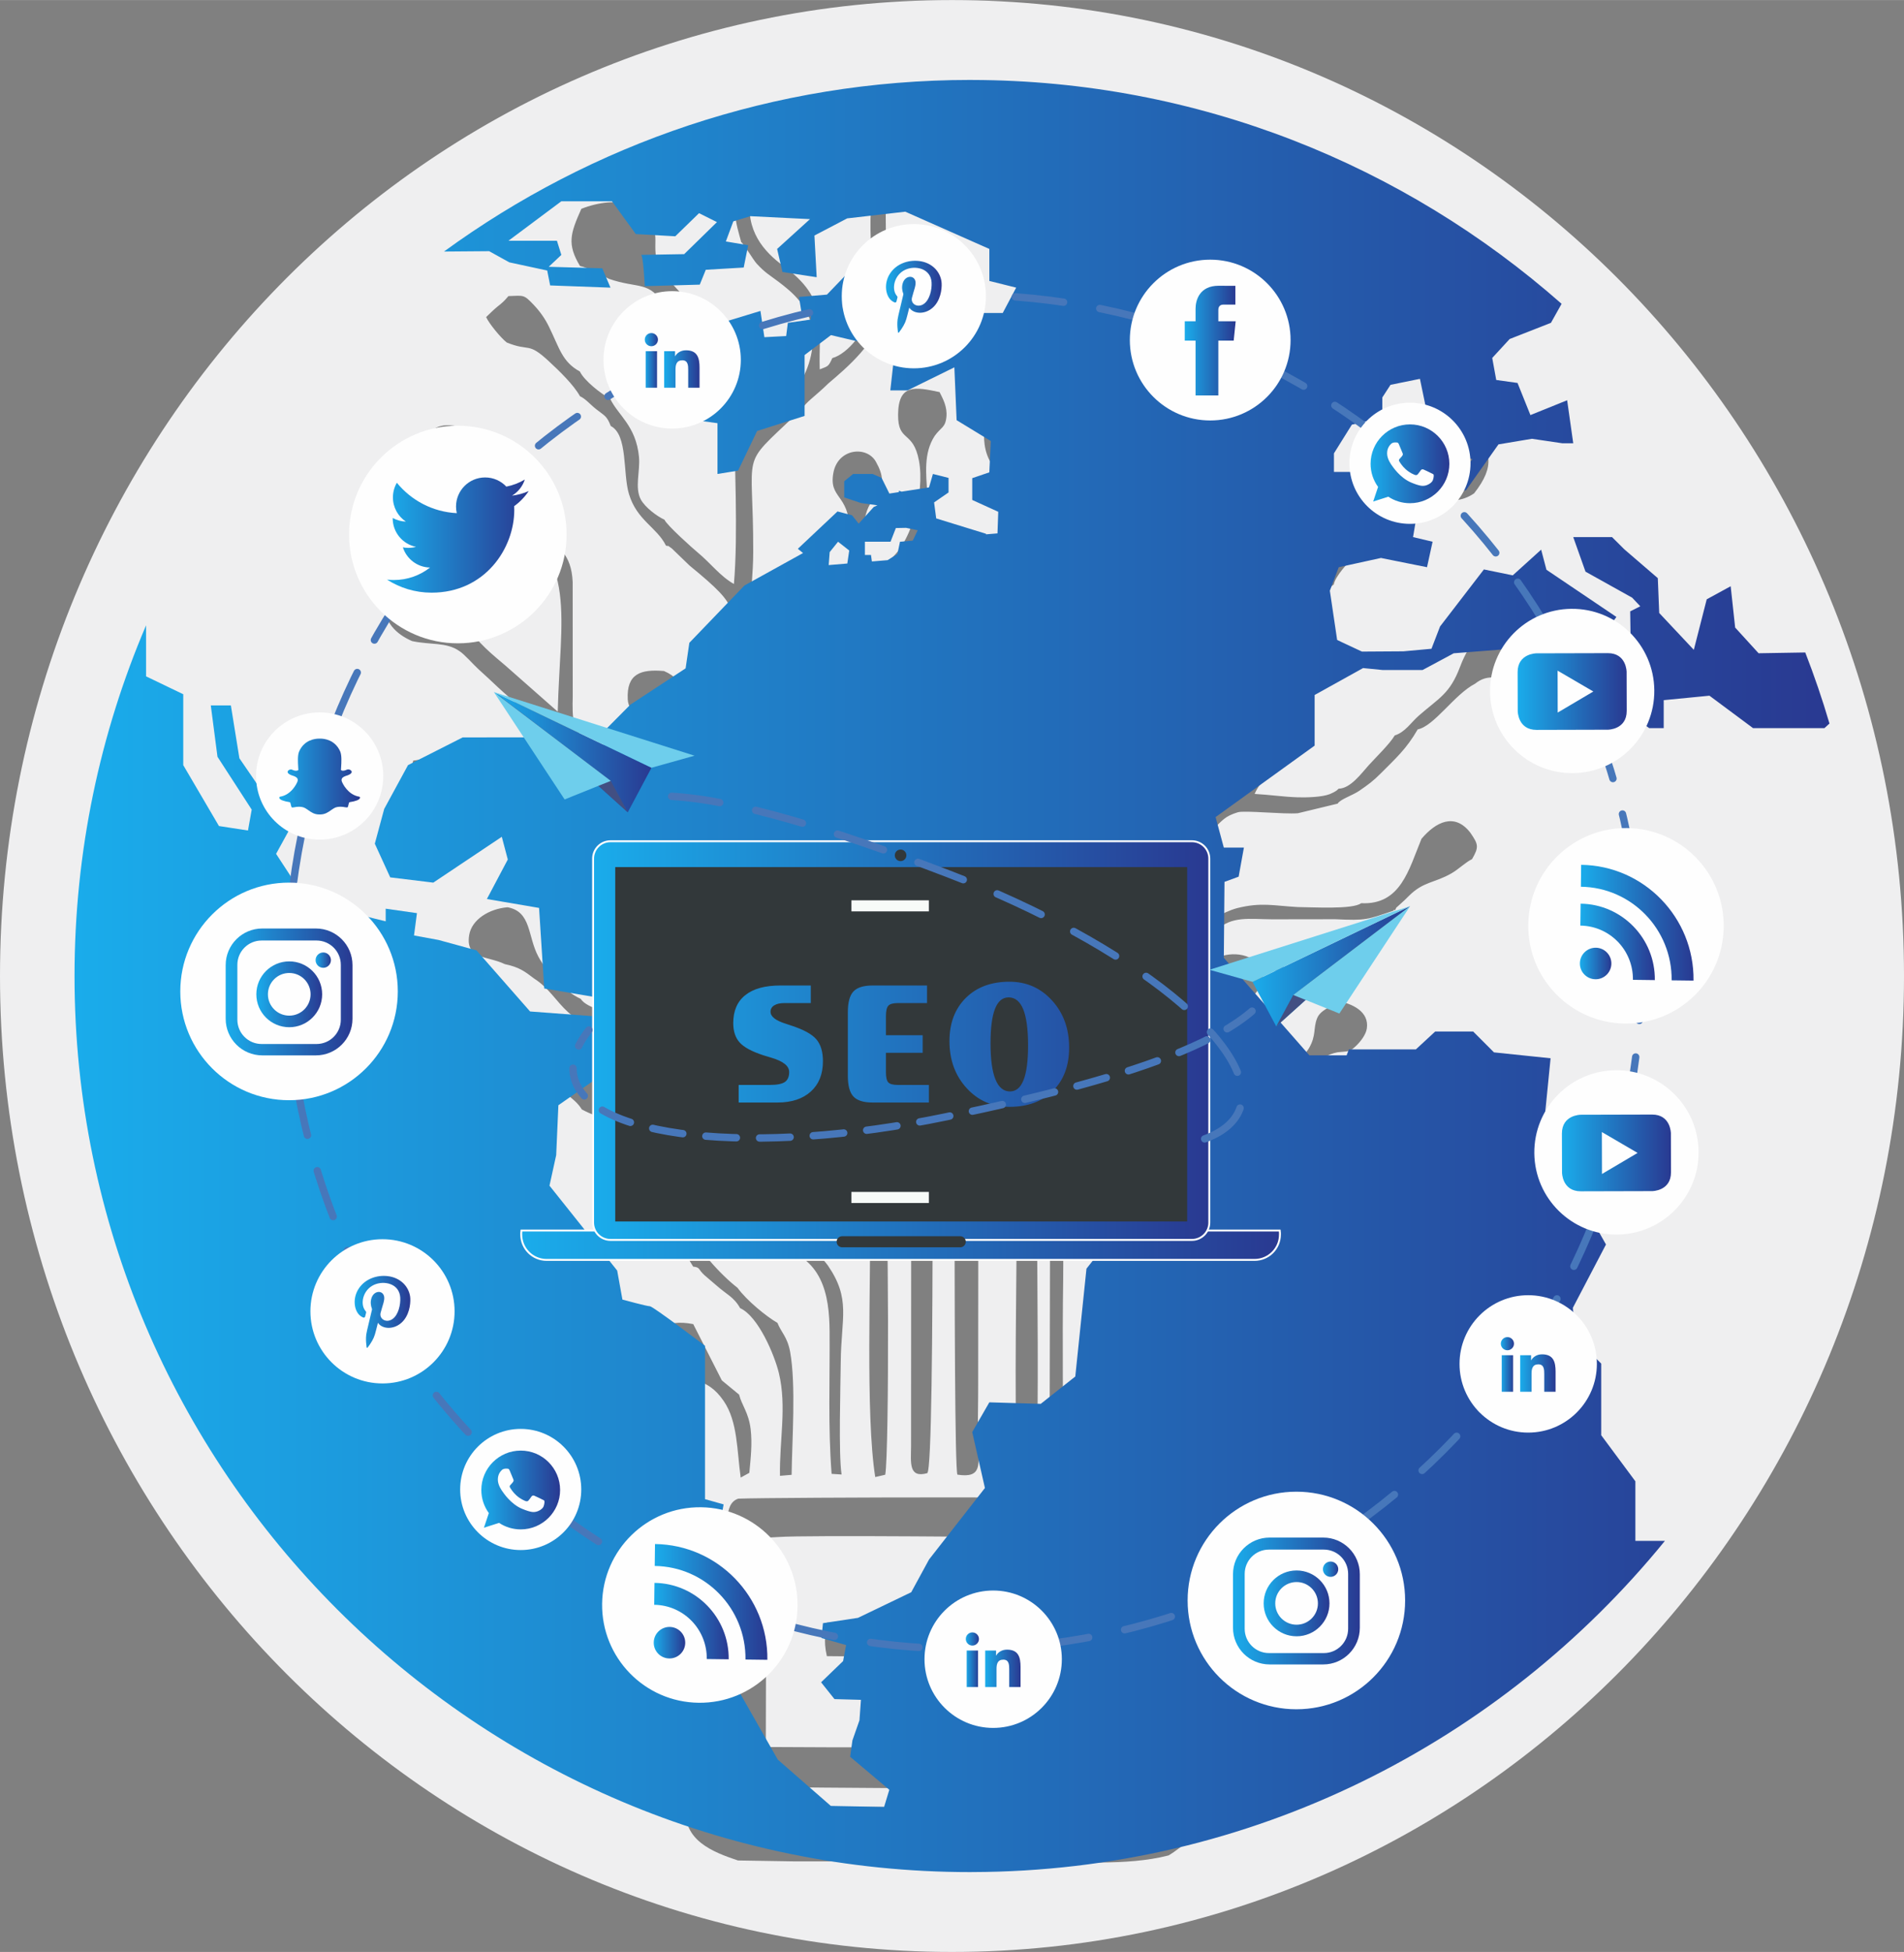 <?xml version="1.0" encoding="UTF-8"?>
<!DOCTYPE svg PUBLIC "-//W3C//DTD SVG 1.1//EN" "http://www.w3.org/Graphics/SVG/1.1/DTD/svg11.dtd">
<!-- Creator: CorelDRAW 2019 (64-Bit) -->
<svg xmlns="http://www.w3.org/2000/svg" xml:space="preserve" width="2056px" height="2107px" version="1.1" style="shape-rendering:geometricPrecision; text-rendering:geometricPrecision; image-rendering:optimizeQuality; fill-rule:evenodd; clip-rule:evenodd"
viewBox="0 0 2056 2106.87"
 xmlns:xlink="http://www.w3.org/1999/xlink"
 xmlns:xodm="http://www.corel.com/coreldraw/odm/2003">
 <rect x="0" y="0" width="2056" height="2106.87" fill="#808080" stroke="none"/>
 <defs>
  <style type="text/css">
   <![CDATA[
    .str1 {stroke:#FEFEFE;stroke-width:2.08;stroke-miterlimit:2.613}
    .str2 {stroke:#F7FBF8;stroke-width:11.95;stroke-miterlimit:10}
    .str0 {stroke:#4777BA;stroke-width:7.97;stroke-linecap:round;stroke-linejoin:round;stroke-miterlimit:10;stroke-dasharray:52.39 39.69}
    .str4 {stroke:#4777BA;stroke-width:7.97;stroke-linecap:round;stroke-linejoin:round;stroke-miterlimit:10;stroke-dasharray:52.39 39.69}
    .str3 {stroke:#4777BA;stroke-width:7.97;stroke-linecap:round;stroke-linejoin:round;stroke-miterlimit:10;stroke-dasharray:33.02 25.01}
    .fil2 {fill:none;fill-rule:nonzero}
    .fil0 {fill:#EFEFF0}
    .fil3 {fill:#FEFEFE;fill-rule:nonzero}
    .fil36 {fill:#6ECEEC;fill-rule:nonzero}
    .fil33 {fill:#32383A;fill-rule:nonzero}
    .fil35 {fill:#424F82;fill-rule:nonzero}
    .fil1 {fill:url(#id0)}
    .fil8 {fill:url(#id1)}
    .fil4 {fill:url(#id2)}
    .fil5 {fill:url(#id3)}
    .fil12 {fill:url(#id4)}
    .fil24 {fill:url(#id5)}
    .fil15 {fill:url(#id6)}
    .fil7 {fill:url(#id7)}
    .fil21 {fill:url(#id8)}
    .fil25 {fill:url(#id9)}
    .fil18 {fill:url(#id10)}
    .fil20 {fill:url(#id11)}
    .fil6 {fill:url(#id12)}
    .fil34 {fill:url(#id13)}
    .fil14 {fill:url(#id14)}
    .fil22 {fill:url(#id15)}
    .fil17 {fill:url(#id16)}
    .fil31 {fill:url(#id17)}
    .fil27 {fill:url(#id18)}
    .fil23 {fill:url(#id19)}
    .fil32 {fill:url(#id20)}
    .fil28 {fill:url(#id21)}
    .fil29 {fill:url(#id22)}
    .fil16 {fill:url(#id23)}
    .fil10 {fill:url(#id24)}
    .fil30 {fill:url(#id25)}
    .fil9 {fill:url(#id26)}
    .fil37 {fill:url(#id27)}
    .fil11 {fill:url(#id28)}
    .fil13 {fill:url(#id29)}
    .fil19 {fill:url(#id30)}
    .fil26 {fill:url(#id31)}
   ]]>
  </style>
  <linearGradient id="id0" gradientUnits="userSpaceOnUse" x1="80.48" y1="1053.44" x2="1975.52" y2="1053.44">
   <stop offset="0" style="stop-opacity:1; stop-color:#1AACEB"/>
   <stop offset="1" style="stop-opacity:1; stop-color:#293991"/>
  </linearGradient>
  <linearGradient id="id1" gradientUnits="userSpaceOnUse" xlink:href="#id0" x1="1364.54" y1="1730.62" x2="1435.61" y2="1730.62">
  </linearGradient>
  <linearGradient id="id2" gradientUnits="userSpaceOnUse" xlink:href="#id0" x1="243.69" y1="1070.63" x2="380.63" y2="1070.63">
  </linearGradient>
  <linearGradient id="id3" gradientUnits="userSpaceOnUse" xlink:href="#id0" x1="276.8" y1="1073.19" x2="347.87" y2="1073.19">
  </linearGradient>
  <linearGradient id="id4" gradientUnits="userSpaceOnUse" xlink:href="#id0" x1="1706" y1="1039.93" x2="1740.01" y2="1039.93">
  </linearGradient>
  <linearGradient id="id5" gradientUnits="userSpaceOnUse" xlink:href="#id0" x1="1620.64" y1="1472.71" x2="1634.84" y2="1472.71">
  </linearGradient>
  <linearGradient id="id6" gradientUnits="userSpaceOnUse" xlink:href="#id0" x1="705.92" y1="1773.06" x2="739.93" y2="1773.06">
  </linearGradient>
  <linearGradient id="id7" gradientUnits="userSpaceOnUse" xlink:href="#id0" x1="1331.43" y1="1728.06" x2="1468.37" y2="1728.06">
  </linearGradient>
  <linearGradient id="id8" gradientUnits="userSpaceOnUse" xlink:href="#id0" x1="417.88" y1="577.47" x2="570.91" y2="577.47">
  </linearGradient>
  <linearGradient id="id9" gradientUnits="userSpaceOnUse" xlink:href="#id0" x1="1641.57" y1="1482.01" x2="1679.76" y2="1482.01">
  </linearGradient>
  <linearGradient id="id10" gradientUnits="userSpaceOnUse" xlink:href="#id0" x1="301.59" y1="838.14" x2="388.77" y2="838.14">
  </linearGradient>
  <linearGradient id="id11" gradientUnits="userSpaceOnUse" xlink:href="#id0" x1="519.75" y1="1608.24" x2="604.81" y2="1608.24">
  </linearGradient>
  <linearGradient id="id12" gradientUnits="userSpaceOnUse" xlink:href="#id0" x1="340.77" y1="1036.31" x2="357.33" y2="1036.31">
  </linearGradient>
  <linearGradient id="id13" gradientUnits="userSpaceOnUse" xlink:href="#id0" x1="1352.5" y1="1042.97" x2="1522.64" y2="1042.97">
  </linearGradient>
  <linearGradient id="id14" gradientUnits="userSpaceOnUse" xlink:href="#id0" x1="1707.07" y1="995.91" x2="1828.73" y2="995.91">
  </linearGradient>
  <linearGradient id="id15" gradientUnits="userSpaceOnUse" xlink:href="#id0" x1="696.25" y1="388.95" x2="710.46" y2="388.95">
  </linearGradient>
  <linearGradient id="id16" gradientUnits="userSpaceOnUse" xlink:href="#id0" x1="706.99" y1="1729.04" x2="828.64" y2="1729.04">
  </linearGradient>
  <linearGradient id="id17" gradientUnits="userSpaceOnUse" xlink:href="#id0" x1="562.84" y1="1344.01" x2="1382.13" y2="1344.01">
  </linearGradient>
  <linearGradient id="id18" gradientUnits="userSpaceOnUse" xlink:href="#id0" x1="1063.83" y1="1800.76" x2="1102.02" y2="1800.76">
  </linearGradient>
  <linearGradient id="id19" gradientUnits="userSpaceOnUse" xlink:href="#id0" x1="717.18" y1="398.25" x2="755.38" y2="398.25">
  </linearGradient>
  <linearGradient id="id20" gradientUnits="userSpaceOnUse" xlink:href="#id0" x1="640.44" y1="1123.14" x2="1305.84" y2="1123.14">
  </linearGradient>
  <linearGradient id="id21" gradientUnits="userSpaceOnUse" xlink:href="#id0" x1="1638.78" y1="746.35" x2="1756.57" y2="746.35">
  </linearGradient>
  <linearGradient id="id22" gradientUnits="userSpaceOnUse" xlink:href="#id0" x1="1686.6" y1="1244.4" x2="1804.39" y2="1244.4">
  </linearGradient>
  <linearGradient id="id23" gradientUnits="userSpaceOnUse" xlink:href="#id0" x1="706.44" y1="1749.75" x2="786.85" y2="1749.75">
  </linearGradient>
  <linearGradient id="id24" gradientUnits="userSpaceOnUse" xlink:href="#id0" x1="956.73" y1="320.24" x2="1016.85" y2="320.24">
  </linearGradient>
  <linearGradient id="id25" gradientUnits="userSpaceOnUse" xlink:href="#id0" x1="1279.32" y1="367.57" x2="1334.32" y2="367.57">
  </linearGradient>
  <linearGradient id="id26" gradientUnits="userSpaceOnUse" xlink:href="#id0" x1="1428.52" y1="1693.74" x2="1445.08" y2="1693.74">
  </linearGradient>
  <linearGradient id="id27" gradientUnits="userSpaceOnUse" xlink:href="#id0" x1="533.36" y1="811.87" x2="703.5" y2="811.87">
  </linearGradient>
  <linearGradient id="id28" gradientUnits="userSpaceOnUse" xlink:href="#id0" x1="382.98" y1="1415.95" x2="443.1" y2="1415.95">
  </linearGradient>
  <linearGradient id="id29" gradientUnits="userSpaceOnUse" xlink:href="#id0" x1="1706.53" y1="1016.62" x2="1786.94" y2="1016.62">
  </linearGradient>
  <linearGradient id="id30" gradientUnits="userSpaceOnUse" xlink:href="#id0" x1="1480" y1="500.57" x2="1565.05" y2="500.57">
  </linearGradient>
  <linearGradient id="id31" gradientUnits="userSpaceOnUse" xlink:href="#id0" x1="1042.9" y1="1791.46" x2="1057.1" y2="1791.46">
  </linearGradient>
 </defs>
 <g id="Layer_x0020_1">
  <g id="_2009977938496">
   <path class="fil0" d="M1028 0c567.75,0 1028,471.64 1028,1053.44 0,581.8 -460.25,1053.43 -1028,1053.43 -567.75,0 -1028,-471.63 -1028,-1053.43 0,-581.8 460.25,-1053.44 1028,-1053.44zm-530.34 518.49c12.04,0.85 40.03,28.17 49.29,36.17 77.24,47.61 57.81,110.94 55.31,213.46l-56.41 -49.69c-10.64,-9.12 -33.83,-27.46 -38.34,-40.67 -9.28,-27.16 2.16,-33.2 -15.93,-59.04 -16.65,-15.79 -20.82,-12.42 -46,-13.34 -6.96,8.66 -10.69,5.6 -19.46,15.8 -4.72,5.49 -10.36,15.45 -11.12,26.28 -1.73,24.04 13.22,37.1 29.94,44.45 19.67,4.3 37.21,0.92 51.13,10.8 5.46,3.39 15.01,14.51 20.68,19.64 7.75,7.01 13.42,12.28 21.02,19.48 13.44,12.74 30.19,24.4 39.63,41.91 11.28,4.91 41.54,34.5 52.96,46.21 21,21.54 16.09,44.68 11.67,77.58 -11.79,-2.77 -63.09,-60.77 -63.38,-61.25 -14.71,-6.05 -23.09,-10.41 -42.09,-9.08 -14.94,1.05 -31.61,3.55 -39.94,-6.52 -11.27,-4.24 -4.29,-2.19 -12.81,-8.13 -4.92,-3.42 -3.75,-3.66 -11.06,-4.67 -10.6,-1.47 -18.38,2.43 -26.5,3.02 -5.82,19.6 -4.58,27.06 0.08,46.09 6.72,0.89 16.53,4.06 26.3,2.78 11.78,-1.55 13.6,-6.26 25.09,-10.26 4.03,-8.29 39.91,-15.84 49.87,-6.3 21.51,0.26 45.8,29.73 62.06,45.98l17.01 19.16c21.54,10.92 19.93,45.87 21.85,57.56 4.34,26.55 24.65,32.49 33.59,48.66 10.61,5.04 27.64,23.45 35.56,34.06 9.4,6.35 11.27,12.2 19.49,20.52 12.61,12.76 56.96,51.33 62.78,62.73 4.59,1.39 -0.09,-1.29 6.16,3.28 1.9,1.38 3.68,3.21 5.61,5.03l86.85 81c-18.7,5.45 -42.48,5.99 -60.88,0.9 -13.27,-3.67 -34.39,-13.49 -39.02,-27.35 -10.43,-6.75 -11.06,-10.8 -20.48,-20.88l-60.6 -61.99c-8.52,-3.34 -12.51,-8.15 -20.49,-13.47 -4.59,-3.05 -16.33,-8.61 -18.65,-10.57 -15.28,-2.79 -45.49,-9.61 -51.24,-19.67 -17.05,-7.71 -36.5,-28.2 -45.78,-45.51 -11.9,-22.18 -7.35,-48.62 -33.37,-53.42 -20.03,1.7 -38.68,13.32 -41.4,30.04 -4.3,26.46 20.09,22.31 38.47,31.34 15.61,3.31 21.19,7.61 31.7,15.61 16.13,10.28 23.36,24.14 36.51,36.15 3.19,2.91 14.91,12.31 20.68,14.42 12.9,4.7 24.28,-1.59 32.21,5.31 12.79,0 22.34,5.74 30.72,12.72 5.24,4.36 7.08,6.36 11.37,10.02 6.98,5.96 6.57,4.6 10.82,12.38 4.9,1.34 -0.12,-0.9 4.8,2.13l70.77 74.63c0.44,0.46 1.01,1.03 1.44,1.49 0.44,0.48 1.01,1.17 1.41,1.63l2.77 3.51c6.82,1.2 -0.47,-1.47 8.54,3.43 3.36,1.82 4.44,2.92 8.44,5.11 6.17,3.42 11.74,5.44 18.69,8.16 23.42,5.34 33.49,5.58 58.23,4.27 36.8,-3.69 44.92,13.92 45.34,48.01 1.01,82.93 -5.13,226.77 5.56,294.68l10.79 -2.5c4.39,-23.41 3.96,-309.63 -0.91,-329.63 -12.23,-19.39 -48.81,-49.12 -56.08,-63.52 -9.35,-5.19 -40.91,-31.45 -42.8,-47.47 -1.73,-14.62 6.18,-22.42 13.64,-29.65 7.35,-7.11 15.65,-16.5 23.91,-23.07 10.72,-9.86 23.04,-20.98 32.18,-36.84 15,-26.06 6.64,-32.14 8.95,-58.44 1.59,-18.21 24.94,-23.68 20.46,-47.74 -4.29,-23.13 -29.69,-16.98 -49.33,-16.06 -13.27,67.11 33.78,83.12 -7.73,136.16 -10.62,10.49 -24.01,21.84 -41.71,26.62 -4.1,-43.18 -1.02,-108.23 -0.23,-153.21 0.67,-38.43 18.92,-26.25 27.7,-47.98 10.24,-25.35 -12.96,-35.42 -35.59,-35.5 -20.24,2.18 -35.61,9.19 -28.15,33.48 10.91,35.54 30.93,-14.35 21.73,157 -23.99,-11.88 -61.07,-49.78 -56.76,-91.99 2.85,-27.87 1.35,-49.27 1.1,-76.93 -0.32,-35.52 5.04,-35.87 19.42,-56.61 0.38,-15.86 -2.37,-26.99 -11.3,-34.5 -30.49,-5.91 -40.71,2.2 -41.11,34.5 6.02,20.5 26.6,-4.6 21.04,109.36 -55.35,-42.3 -75.74,-92.28 -44.84,-163.58 10.05,-23.19 12.31,-41.13 -12.48,-51.93 -25.25,-2.15 -40.53,2.9 -39.14,30.62 0.78,15.76 18.39,19.42 19.65,48.47 2.29,53.17 -17.62,50.79 21.33,110.66 6.1,0.66 47.97,38 51.09,51.69 3.86,17 -0.12,25.07 7.45,43.53 6.39,15.62 15.25,22.15 21.34,33.47 11.35,4.74 29.24,19.82 37.03,35 11,21.44 6.28,42.03 4.08,66.07l-46.6 -42.92c-13.85,-14.04 -25.13,-23.35 -39.01,-36.07 -6.93,-6.35 -13.19,-11.31 -19.39,-18.38 -7.41,-8.46 -13.58,-12.92 -16.87,-19.75 -11.61,-5.94 -26.87,-22.14 -36.32,-32.22 -20.09,-21.44 -13.37,-85.83 -12.36,-115.47 1.16,-33.85 -6.8,-32.7 -11.5,-53.17 -10.35,-6.16 -32.05,-23.76 -32.51,-35.07 -2.5,-3.22 -1.52,0.14 -4.45,-7.6 -3.08,-8.13 -2.57,-22.33 -2.37,-30.92l-0.06 -124.18c-1.49,-30.56 -15.5,-36.42 -30.5,-52.24 -5.25,-5.53 -37.99,-35.99 -38.93,-42.19 -12.69,-7.98 -26.76,-17.12 -33.53,-30.99 -4.62,-9.5 -3.47,-17.25 -6.89,-25.69 -2.72,-6.72 -8.77,-11.28 -11.87,-16.01 -42.84,-11.8 -48.92,34.06 -26.17,48.93 11.18,7.31 16.57,-0.73 27.15,8.68zm947.46 -189.21c-11.49,36.11 -52.19,54.66 -58.32,73.84 -3.55,11.06 2.61,43.62 1.41,60.56 -1.03,14.63 -4.51,40.66 -13.66,48.45 -10.16,31.58 -40.46,56.28 -60.82,73.18 -15.93,12.08 -24.48,25.3 -30.94,27.99 -11.29,25.02 -35.19,15.57 -35.38,71.38l0.76 210.45c0.37,35.6 -9.71,55.62 -40.52,61.89 0.02,-46.63 7.39,-116.14 -11.37,-152.47 -17.92,-25.23 -16.35,-4.29 -22.89,-42.94 -3.62,-21.36 -10.18,-30.44 -33.53,-26.76 -8.86,4.69 -22.89,11.85 -24.79,28.36 -2.33,20.2 10.01,22.91 23.59,28.35 61.46,9.24 57.13,38.9 49.68,95.81 -26.32,-23.55 -2.35,-64.74 -51.35,-59.66 -14.31,14.2 -28.5,15.74 -19,47.49 30.85,18.98 41.44,7.24 58.38,23.69 34.81,33.82 19.7,80.03 -14.74,112.63 -8.44,7.98 -13.35,11.71 -20.92,19.49 -4.17,4.28 -6.8,6.64 -10.68,10.84 -7.99,8.65 -2.37,5.92 -12.93,10.38 -3.62,12.37 -18.04,12.58 -19.71,47.9 -2.06,43.53 0.46,165.94 0.47,215.75 0.01,56.32 -2.72,197.75 0.22,250.58 0.79,14.14 5.29,17.02 8.53,28.45l10.53 -2.32c7.98,-25.2 -0.69,-400.88 2.02,-489.77 0.92,-30.14 7.56,-34.79 33.05,-41.96 1.13,0.23 66.82,2.49 71.2,2.15 28.69,-2.22 40.02,-13.01 59.2,-22.39 1.06,-7.05 7.17,-8.47 15,-17.2 5.65,-6.29 8.22,-12.08 15.83,-19.28 16.67,-15.72 35.04,-12.09 60.24,-11.9l68.08 -0.1c34.06,1.63 34.49,0.34 62.83,-9.11 0.32,-0.38 0.88,-1.48 1,-1.11 0.78,2.21 1.73,-1.85 2.16,-2.26 0.75,-0.72 3.15,-2.82 3.99,-3.57 4.67,-4.15 5.4,-4.9 9.8,-9.28 15.47,-15.44 27.47,-13.65 45.87,-24.23 7.81,-4.5 15.17,-11.96 22.13,-15.28 7.6,-13.19 6.91,-15.81 -1.81,-28.51 -16.99,-22.01 -37.3,-11.68 -52.78,6.57 -13.77,33.31 -22.4,71.6 -65.16,69.49 -8.9,7.04 -53.65,4.21 -68.3,4.17 -25.92,-1.37 -39.37,-5.47 -65.89,1.22 -17.36,4.81 -30.74,16.01 -40.76,18.33 -4.4,10.65 -8.88,11.35 -16.34,19.14 -8.08,8.45 -7.27,11.69 -18.39,19.43 -18.27,12.73 -34.21,12.44 -59.76,12.53l-40.02 -0.85c2.69,-11.75 27.04,-35.71 35.07,-42.23l98 -92.59c0.46,-7.14 0.22,-3.98 6.2,-9.75 4.36,-4.21 7.1,-6.29 11.46,-10.34 8.7,-8.1 11.53,-12.99 25.49,-17.17 6.77,-2.3 49.31,2.26 64.94,1.02l42.95 -10.38c2.7,-4.71 16.18,-8.93 23.21,-13.78 9.97,-6.85 15.09,-10.53 23.81,-19.33 15.4,-15.54 27.33,-25.94 39.39,-47.02 18.04,-3.6 39.58,-37.79 62.07,-49.37 13.2,-10.61 22.19,-4.34 33.07,-9.34 5.02,-2.3 14.97,-17.58 15.15,-27.8 0.19,-10.24 -10.99,-21.82 -18.26,-24.7 -14.44,-5.73 -21.81,6.85 -30.12,11.93 -5.15,10.62 -10.15,15.79 -16.18,31.8 -10.98,29.19 -22.62,33.49 -44.52,52.64 -8.68,7.6 -14.73,17.84 -26.02,21.38 -5.09,8.88 -20.39,23.65 -28.18,32.27 -7.66,8.48 -19.49,24.97 -32.34,25.2 -2.14,1.93 -1.81,1.95 -5.55,3.98l-4.04 1.88c-8.59,3.35 -25.68,3.74 -34.67,3.44 -15.69,-0.52 -30.62,-2.81 -46.48,-3.66 7.73,-17.59 16.89,-17.26 37.54,-43.62 33.96,-43.36 -7.1,-48.8 19.7,-131.31 5.38,-16.58 16.6,-43.73 28.22,-51.11 3.03,-17 51.38,-58.91 64.15,-66.12 1.1,-2.25 -0.75,0.05 2.89,-3.64 34.27,-34.85 57.61,-10.01 84.5,-28.64 23.38,-29.75 18.41,-46.45 -2.26,-71.39 -21.38,-8.2 -47.45,-12.22 -65.54,3.81 -21.74,19.25 0.69,53.31 -17.66,63.43 -6.74,13.95 -19.98,25.99 -30.55,36.75 -6.1,6.21 -10.88,9.1 -16.66,15.61 -2.84,3.19 -4.71,5.95 -7.59,8.67l-7.19 4.97c-8.9,17.26 -30.94,26.27 -41.91,41.14 -40.88,52.42 -5.35,72.24 -18.81,131.32 -7.89,34.59 -43.76,82.03 -62.9,86.8l-59.98 60.49c-2.31,-60.85 -0.02,-119.87 -3.45,-181.14 -1.65,-29.29 0.46,-57.49 12.26,-80.18 9.59,-18.43 30.96,-44.4 44.55,-50.88 6.14,-11.99 32.81,-28.81 46.32,-38.95 14.91,-11.18 31.44,-29.65 37.88,-50.78 12.97,-13.91 9.37,-62.29 9.35,-83.67 -0.05,-29.18 16.26,-55.71 35.99,-61.77 6.1,-8.77 21.35,-10.86 34.03,-15.6 7.7,-2.88 11.64,-6.43 15.71,-11.23 2.17,-2.57 3.23,-4.44 5.81,-7.83 3.61,-4.74 1.58,-2.62 5.37,-6.56l-2.7 -14.53c-9.54,-8.01 -12.8,-22.08 -37.43,-13.69 -24.97,8.52 -9.06,17.56 -19.3,32.03zm-546.34 57.17c-4.45,9.74 -4.61,8.53 -13.62,12.19 -1.41,-46.8 10.19,-75.84 -39.35,-111.68 -20.56,-15.34 -41.39,-37.36 -35.55,-76.93 4.86,-32.93 44.76,-53.88 8.43,-75.87l-35.08 1.01c-4.46,25.66 -0.84,40.88 7.71,61.7 5.04,12.24 1.89,18.61 2.47,32.15 0.51,12.06 3.76,21.41 6.58,32.25 2.72,1.63 13.03,19.26 16.74,23.25 9.39,10.12 12.98,11.57 23.54,19.54 14.59,11.02 33.46,26.55 36.48,52.49 5.77,49.59 -36.66,94.96 -69.09,106.9 17.08,-69.84 -4.62,-56.2 -9.41,-87.1 -6.4,-3.01 -35.93,-33.92 -43.3,-40.91 -10.03,-9.51 -35.45,-31.57 -38.16,-43.97 -3.84,-3.05 -1.58,0.73 -5.84,-6.25 -5.14,-8.43 -3.22,-21.24 -3.68,-29.24 -2.25,-37.92 -41.96,-45.51 -79.89,-30.64 -11.99,26.81 -15.6,38.23 -1.43,61.76 9.09,1.78 20.96,8.76 31.31,13.83 31.29,11.01 44.13,1.46 60.16,29.6 13.82,5.38 35.51,31.53 47.27,43.74 23.61,24.47 27.94,19.45 27.85,67.72 -0.1,58.12 4.39,132.17 -0.4,188.3 -14.79,-8.28 -25.3,-22.64 -39.11,-33.99 -4.88,-4 -33.47,-29.52 -35.92,-35.4 -8.19,-3.73 -21,-13.44 -25.51,-21.8 -6.86,-12.71 -0.53,-30.77 -1.98,-45.97 -3.21,-33.74 -22.76,-45.03 -31.2,-62.98 -9.23,-4.66 -27.89,-19.2 -32.64,-29.2 -19.21,-10.54 -21.84,-24.9 -33.43,-48.48 -4.37,-8.92 -9.81,-16.54 -16.74,-23.81 -10.59,-11.11 -10.34,-9.62 -26.94,-9.13l-2.84 3.23c-0.31,0.33 -1.02,1.14 -1.42,1.52 -0.38,0.38 -1.02,1.02 -1.44,1.42 -3.47,3.27 -2.42,2.08 -5.94,4.99 -4.88,4.01 -7.99,7.34 -12.48,11.51 3.19,6.99 15.62,22.22 22.27,27.43 25.15,10.27 22.43,-1.22 45.65,20.4 10.91,10.15 26.53,25.12 33.43,37.6 6.4,3.03 10.46,8.4 17.46,13.96 9.08,7.22 11.44,6.93 15.77,18.18 18.64,9.65 12.88,50.78 19.62,73.26 8.62,28.75 30.13,35.9 40.02,55.87 5.14,1.39 -0.73,-1.85 6.33,3.06l19.14 18.46c60.83,49.72 39.87,42.08 55.37,101.27 0.58,0.34 21.15,23.26 24.51,26.6 9.51,9.47 20.23,17.06 26.32,28.86 3.85,1.45 1.07,-0.32 6.08,3.51l17.9 17.12c8.64,8.32 15.46,14.06 23.85,22.99l57.11 54.96c2.9,3.69 1.31,1.2 2.74,4.38 37.7,18.29 25.53,115.13 25.54,165.26l-0.24 526.03c-0.16,17.44 -2.75,34.3 17.5,28.68 9.2,-6.84 4.73,-579.25 4.72,-635.62 -0.03,-99.3 -9.26,-65.34 -24.7,-95.44 -5.09,-9.91 -3.69,-25.36 -3.58,-36.72 0.25,-24.41 1.78,-50.21 -5.76,-72.33 -9.56,-28.1 -23.15,-24.27 -34.11,-46.79 -10.36,-21.28 -3.78,-44.23 7.59,-58.95 9.24,-11.95 25.55,-17.45 41.31,-39.55 33.13,-46.44 -1.49,-97.26 22.48,-134.12 6.71,-9.51 11.49,-8.71 12.72,-20.47 1.15,-11.02 -3.91,-20.02 -7.4,-26.93 -26.23,-5.54 -44.49,-9.24 -44.78,24.27 -0.27,30.45 16.27,16.36 22.55,49.84 6.59,35.16 -8.83,92.62 -34.74,109.04 -1.07,4.12 -0.18,2.51 -3.12,6.58l-22.64 18.03c2.43,-23.81 -2,-55.72 3.06,-75.53 6.27,-24.54 28.25,-26.3 10.9,-57.11 -9.83,-17.43 -40.86,-14.43 -45.84,11.79 -5.36,28.19 16.62,22.94 17.5,61.3 0.82,36.07 -7.17,122.88 12.11,145.46 6.95,8.16 12.05,7.62 19.82,17.89 22.28,29.45 16.59,68.78 13.67,105.14 -15.75,-6.56 -23.05,-18.51 -34.66,-30.11 -11.28,-11.28 -23.09,-21.39 -34.43,-31.77 -11.62,-9.87 -60.06,-54.6 -67.49,-65.9 -24.88,-37.81 -13.22,-68.45 -13.12,-116.35 0.27,-113.8 -15.65,-89.43 46.01,-148.21 6.57,-6.26 9.21,-10.52 15.87,-16.37 7.3,-6.41 11.82,-10.1 19.27,-17.35 19.88,-16.9 52.72,-44.29 60.69,-79.57 3.37,-44.14 0.19,-90.52 1.65,-135.05 1.1,-33.52 19.45,-50.6 15.4,-83.42 -1.66,-13.52 -4.51,-14.82 -14.85,-17.82 -16.53,-3.51 -27.91,-0.78 -32.83,13.04 -6.96,19.52 -1.53,25.17 6.83,34.89 15.43,17.96 9.22,64.38 8.57,91.13 -0.62,25.24 4.18,73.07 1.17,93.1 -3.95,26.23 -26.21,52.11 -42.36,56.35zm199.83 -90.74c0.53,0.48 1.34,0.51 1.58,1.48 0.24,0.96 1.23,1.15 1.55,1.49 0.32,0.33 1.1,1.08 1.47,1.49l7.32 9.16c12.41,15.69 28.15,20.69 36.93,35.89 13.02,22.54 7.94,62.4 7.65,91.37 -0.32,33.28 -0.22,66.53 0.56,99.8 0.9,38.06 -3.18,56.83 -32.18,68.59 -1.17,-105.57 -2.25,-55.63 -29.54,-103.64 -2.65,-1.3 -1.73,-0.53 -4.33,-4.05 -1.31,-1.77 -2.99,-4.92 -3.84,-6.67 -22.76,-46.76 2.13,-82.8 6.61,-98.61 3.91,-13.77 -1.75,-28.19 -3.51,-41.81l-42.1 5.87c-6.32,7.75 -8.94,11.31 -13.91,20.61 1.66,1.56 4.21,3.31 7.05,5.88 1.86,1.69 1.83,1.31 3.93,3.89 3.65,4.49 1.03,-0.13 2.79,4.53 26.89,18.14 12.9,62.92 16.58,88.85 4.67,32.83 31.34,37.52 43.4,62.6 11.73,24.41 14.62,87.61 -29.46,117.61 -14.86,10.11 -13.3,16.1 -28.9,25.27 -23.32,22.73 -16.49,55.84 -16.49,96.53 0,127.15 -3.27,794.83 2.05,809.82 26.91,4.22 23.02,-11.03 22.37,-33.02 -0.58,-19.42 0.06,-39.8 0.06,-59.35l0.52 -712.06c0,-19.66 -3.73,-65.71 6.25,-82.04l14.75 -13.65c6.58,-13.13 30.56,-33.12 43.94,-46.35 2.72,-2.69 3.94,-4.2 6.79,-6.78 5.97,-5.36 2.77,-3.58 8.92,-6.03 7.17,-12.72 17.78,-18.56 28.97,-31.48 8.9,-10.29 22.24,-23.66 34.11,-29.28 1.53,-3.54 -0.13,-1.22 3.81,-5.73l17.86 -17.1c37.35,-40.26 27.05,-57.55 25.87,-109.46 -0.61,-26.8 -3.18,-109.11 7.48,-132.31 5.25,-11.42 12.04,-22.55 22.93,-27.28l1.77 -2.67c8.76,-9.6 24.24,-14.04 37.45,-15.55 15.15,-1.81 32.7,-1.81 42.95,-16.53 1.21,-1.72 2.61,-4.65 4.04,-6.96 0.45,-0.73 1.91,-3 2.34,-3.64l2.62 -3.63 0.09 -28.29c-0.47,-0.57 -1,-1.4 -1.28,-1.82 -5.81,-8.53 -11.31,-18.52 -21.88,-24.92 -10.71,-6.5 -25.56,-6.96 -37.82,-1.71 -35.69,15.26 -20.03,49.68 -26.04,63 -6.55,29.57 -28.89,29.66 -44.3,55.54 -15.11,25.36 -9.29,55.84 -9.83,87.39 -0.58,33.83 0.59,61.6 1.74,94.61 1.62,46.31 -27.19,54.17 -28.6,64.24l-29.46 17.43 -0.7 -165.49c0.02,-25.1 5.17,-33.71 -8.8,-47.3 -26.64,-25.92 -28.58,-130.41 38.96,-155.12 13.36,-15.8 54.34,2.88 55.02,-32.22 0.27,-13.59 -9.88,-25.07 -17.24,-29.78 -13.37,-8.58 -26.98,-2.47 -38.47,3.08 -21.55,27.42 5.86,28.58 -25.18,54.81 -19.47,16.46 -25.5,33.28 -35.93,45.42 -8.32,35.32 -11.43,34.96 -4.85,75.47 -46.9,-19.94 -33.61,-55.93 -34.67,-81.58 -2.09,-50.81 -5.21,-61.3 21.65,-94.41 -0.65,-22.14 -5.14,-29.66 -25.64,-32.01 -19.91,0.97 -37.41,9.79 -28.97,33.69 4.41,12.5 19.33,15.85 21.79,46.73 1.7,21.47 -4.16,42.92 -3.6,64.99 0.68,26.86 10.13,36.13 13,53.2zm-271.12 1367.98c4.96,-5.6 -3.3,-3.5 12.59,-4.67 32.32,-2.38 256.22,0.29 307.68,0.29 12.6,0 25.24,0.12 37.82,-0.03 14.26,-0.16 24.26,-4.12 26.25,7.23l-0.14 219.24 -91.11 0.2 -72.82 0.02 -89.09 0 -61.52 0 -70.22 -0.32 0.56 -221.96zm-29.05 264.65c54.45,1.21 428.85,4.7 450.09,-2.33 7.86,-20.05 3.44,-122.44 3.44,-154.3 0,-31.19 6.47,-134.26 -5.71,-152.42 -6.15,-4.46 -409.11,-3.18 -449.05,-1.71 -16.92,5.78 -10.92,32.49 -10.92,67.82 0,54.06 -3.3,202.49 0.84,236.62l11.31 6.32zm178.13 40.6l84.93 -0.19 -0.11 21.38 -85.08 -1.4 0.26 -19.79zm-179.72 39.19l61.03 0.99 128.16 -0.01 60.68 -0.01 64.33 0c49.58,0.05 105.18,5.32 150.81,-6.41 0.02,-0.02 35.81,-20.49 37.91,-45.83 0.32,-3.76 0.01,-3.65 -0.6,-5.3l-18.8 -1.17 -140.56 -0.03 -179.83 0.01 -161.51 0 -57.71 0c-3.94,36.01 28.99,48.68 56.09,57.76zm486.63 -838.33c-17.69,70.74 16.05,120.57 -25.13,162.27 -7.47,7.56 -10.56,12.75 -17.44,20.36 -15.46,17.12 -32.86,24.02 -41.9,33.61 -29.58,27.27 -18.71,91.29 -19.13,151.01l-0.62 43.48c2.06,18.7 -2.75,7.3 6.26,11.55 3.07,-1.36 6.22,0.96 7.39,-15.97 0.46,-6.79 0.25,-15.58 0.26,-22.8 0.05,-34.98 -2.52,-109.22 2.93,-136.13 8.9,-16.52 8.39,-14.25 20.44,-27.06 8.11,-8.61 17.79,-14.67 27.22,-24.09l35.89 -36.9c4.97,-6 5.46,-9.69 12.32,-15.03 0.3,-9.89 3.29,-14.23 3.7,-25.23 0.95,-25.22 -3.08,-20.76 33.25,-53.69 3.86,-3.49 -0.08,-0.78 4.99,-4.02 0.22,-0.52 0.71,-1.87 0.84,-1.49 0.13,0.39 0.7,-1.21 0.9,-1.47l62.67 -59.49c11.67,-11.02 24.85,-28.86 46.12,-32.97 12.1,-1.35 12.42,0.3 20.27,-7.28 4.39,-4.24 10.26,-11.57 11.26,-18.46 2.63,-18.12 -15.47,-26.71 -31.96,-29.79 -6.82,7.47 -17.98,9.44 -21.8,18.96 -4.23,10.58 -0.74,18.39 -8.64,32.03 -4.91,8.46 -28.64,34.3 -39.34,37.66 -4.14,7.6 -70.14,71.91 -80.82,69.44l-1.6 -15.47c5.01,-61.84 10.3,-49.65 35.9,-85.71 15.55,-21.9 7.95,-41.74 17.21,-52.93 6.85,-8.28 29.86,-26.41 12.19,-45.03 -12.53,-13.21 -40.55,-11.61 -50.77,1.09 -16.36,20.36 7.44,36.88 14.42,46.04 24.94,32.75 -9.61,35.04 -37.28,83.51zm-175.59 610c-18.09,43.7 -80.5,17.02 -63.71,-25.29 6.46,-16.3 25.88,-24.92 44.54,-18.16 13.65,4.95 27.05,24.44 19.17,43.45zm-62.6 -72.19c-2.97,4.68 -15.27,10.29 -20.46,16.64 -5.21,6.35 -10.82,17.2 -13.59,26.21l-106.21 0.82 -11.66 0.05c-0.19,0.52 -0.47,0.79 -0.52,1.59 -0.59,8.97 -4.22,16.16 0.02,34.67l20.02 0.18c2.59,31.71 -3.51,32.75 36.06,27.67l0.94 -16.77c0.41,-15.48 0.75,-7.9 3.68,-11.4l58.47 -0.53c8.66,26.09 16.6,27.97 35.26,42.79 14.64,3.46 21.13,6.78 38.43,4.56 13.4,-1.72 19.75,-8.06 29.65,-10 7.34,-9.04 10.23,-7.82 18.38,-23.24 10.74,-20.31 12.15,-43.61 0.59,-64.3l-19.9 -24.96c-8.82,-0.64 -16.79,-8.47 -31.77,-9.79 -15.74,-1.38 -24.02,2.14 -37.39,5.81zm-417.05 -510.17c19.84,10.76 38.21,11.92 51.55,28.88 13.91,10.01 43.5,33.01 44.86,57.1 3.18,56.13 -0.41,43.24 23.84,83.7 7.95,0.83 5.03,2.79 12.23,9.28 4.63,4.15 8.24,6.9 13.17,11.28 10.58,9.41 18.59,12.21 25.33,24.27 19.8,8.95 37.32,51.2 41.86,70.2 8.68,36.28 0.44,72.66 1.17,110.81l12.57 -1.09c0.42,-36.91 4.86,-97.07 -1.61,-132.69 -2.97,-16.36 -9.81,-21.18 -13.67,-31.31 -12.17,-6.96 -33.38,-24.37 -43.16,-37.88 -17.55,-13.58 -45.03,-42.88 -52.25,-64.28 -5.79,-17.22 -0.17,-33.77 -6.37,-52.85 -2.12,-6.47 -6.02,-14.86 -9.77,-20.07 -3.68,-5.1 -8.73,-8.88 -10.53,-14.83 -13.93,-5.93 -34.35,-26.46 -43.09,-41.97 -11.7,-20.77 -8.38,-37.82 -28,-52.13 -24.87,-1.79 -38.55,23.28 -41.38,29.07 9.68,12.47 16.48,13.53 23.25,24.51zm514.12 395.9c7.9,-2.16 2.16,1.35 5.6,-5.04 0.12,-69.21 -0.95,-138.49 0.1,-207.68 0.65,-42.44 -3.57,-57.83 21.71,-83.17 29.31,-29.38 20.58,-57.61 25.8,-76.26 15.23,-26.33 16.62,-31.97 20.55,-67.45l-37.18 -5.29c-53.59,9.28 3.04,51.82 2.26,89.24 -0.91,43.37 -40.86,45.29 -47.32,88.97l-0.5 237.48c0.13,3.85 0.36,12.16 0.92,15.62 2.65,16.33 1,9.73 8.06,13.58zm-342.74 -288.23c-2.25,12.57 0.06,20.77 3.3,30.88 5.15,1.2 -0.3,-0.37 6.55,2.73 3.17,1.42 3.81,2.11 7.5,3.24 7.18,2.19 13.04,1.83 20.2,3.39 51.38,10.95 58.36,52.35 58.65,91.91 0.38,51.15 -1.8,102.55 2.17,153.56l10.77 0.7c-3.4,-22.35 -1.15,-94.64 -0.89,-121.9 0.46,-47.57 11.09,-67.33 -13.96,-103.79 -11.07,-14.88 -24.9,-22.67 -33.01,-35.46 -12.71,-20.06 1.15,-24.05 -20.63,-44.9 -30.19,-2.04 -25.74,8.27 -40.65,19.64zm-81.86 171.63c26.61,16.02 44.73,7.67 63.75,35.48 15.16,22.16 14.18,53.31 18.31,82.63l9.32 -5.14c1.46,-15.69 3.34,-31.4 1.41,-47.26 -2.14,-17.75 -9.66,-25.79 -12.44,-37.16l-18.64 -15.34 -30.9 -60.79c-31.62,-5.99 -41.15,7.34 -53.27,26.98 4.72,7.02 14.59,14.97 22.46,20.6zm564.85 -34.13c12.18,-9.66 29.38,-3.37 39.12,-25.97 8.28,-19.18 -11.05,-38.54 -31.33,-35.15 -6.24,5.96 -12.3,6.61 -17.25,13.9 -6.77,9.99 -1.92,16.95 -6.27,28.83 -4.79,13.1 -21.62,25.66 -32.85,37.26 -14.36,14.83 -11.03,27.88 -11.25,59.39 -0.16,23.73 0.3,47.44 0.32,71.16l11.67 -0.01c-0.1,-56.53 -14.12,-132.14 47.84,-149.41z"/>
   <g>
    <path class="fil1" d="M985.6 583.48l-13.76 1.2 -2.79 13.3 -10.59 6.59 -16.97 1.41c-0.57,-3.98 -0.99,-7.01 -0.99,-7.01l-6.57 0 0 -14.29 27.69 0 5.75 -14.77 11 -0.22 12.6 2.6 -5.37 11.19zm-70.64 24.72l-20.12 1.69 1.07 -13.98 9.03 -11.23 12.08 9.48 -2.06 14.04zm525.48 -118.94l19.34 -30.95 26.04 -6.04 18.56 8.06 -1.68 20.87 -39.75 28.14 -22.51 0 0 -20.08zm52.24 -60.33l8.87 -13.63 31.74 -6.43 8.01 38.6 16.92 27.32 11.2 12.88 20.51 8 -19.26 22.95 -37.38 3.59 -28.12 0 3.15 -33.34 23.38 -4.85 -1.99 -15.66 -21.77 -13.68 -15.26 -10.43 0 -15.32zm456.72 275.29l-50.42 0.84 -25.31 -27.74 -4.84 -44.6 -25.86 14.12 -13.93 54.53 -37.37 -39.77 -1.51 -37.6 -36.11 -31.08 -13.33 -13.24 -41.89 0 13.25 37.31 50.39 28.09 8.75 9.29 -10.88 5.46 0.41 29.54 -24.51 10.24 -21 -4.59 -13.05 -18.57 34.05 1.83 9.2 -12.4 -75.54 -50.94 -5.72 -21.7 -30.68 27.74 -31.14 -6.39 -47.34 61.54 -9.28 24.09 -30.27 2.76 -44.81 0.29 -26.77 -12.52 -7.88 -53.2 9.61 -25.36 45.58 -9.98 49.73 9.98 6.03 -27.51 -21.11 -5 7.23 -42.83 50.03 -7.82 34.98 -49.42 36.13 -6.06 32.62 4.83 11.99 0 -6.58 -46.42 -39.66 16.01 -13.93 -34.68 -22.98 -3.21 -4.33 -23.77 18.81 -20.44 44.6 -17.48 11.5 -20.52c-169.99,-149.77 -392.7,-241.08 -636.39,-241.62 -0.73,-0.01 -1.45,-0.03 -2.18,-0.03 -212.23,0 -408.56,68.89 -568.26,185.22l48.78 -0.39 21.72 12.04 40.95 8.83 3.19 16.1 65.14 2.39 -8.83 -20.88 -57.86 -1.61 13.63 -12.84 -4.76 -15.3 -52.32 0 57.08 -42.6 54.67 0 25.7 35.39 42.67 2.41 25.66 -24.95 19.34 9.65 -35.4 34.58c0,0 -49.03,0.82 -46.6,0.82 2.41,0 4.06,33.74 4.06,33.74l59.38 -1.65 6.5 -16.04 40.94 -2.41 4.84 -24.09 -24.12 -4.07 8.06 -21.68 18.48 -5.6 64.31 3.18 -35.48 32.18 5.75 24.87 36.95 5.65 -2.42 -45 35.37 -18.5 62.74 -7.23 72.32 32.04 18.44 8.17 0 34.55 28.98 7.22 -14.49 27.34 -40.99 0 -12.11 31.33 -93.71 -22.11 73.64 -39.22 -28.11 -23.86 -63.51 8.03 -5.54 5.75 -0.21 -0.11 -1.03 1.38 -18.28 18.99 -30.18 2.55 2.43 15.07 10.51 4.36 -0.41 4.96 -24.55 3.52 -1.82 14.26 -23.53 1.24 -4.23 -28.34 -42.21 12.84 -86.2 50.46 9.7 35.52 24.09 15.71 48.22 6.65 0 54.8 22.25 -3.59 20.54 -42.8 51.25 -16.25 0 -65.72 28.5 -21.52 68.94 16.26 -4.85 43.42 18.53 0 50.63 -24.9 2.43 57.03 16.88 10.3 20 12.19 -1.56 33.82 -18.44 6.28 0 23.53 28.08 12.79 -0.82 23.29 -12.35 1.04c-0.05,-0.38 -0.09,-0.63 -0.09,-0.63l-14.82 -4.57 -38.93 -12 -2.27 -17.22 -0.07 0 15.68 -10.81 0 -15.7 -16.88 -4.24 -4.18 14.5 -29.61 4.58 -2.96 -0.98 0 1.47 -10.27 1.57 -8.38 -16.9 -9.68 -4.24 -21.11 0 -9.61 7.85 0 17.47 18.07 6.02 17.82 2.5 -3.98 1.75 -16.26 18.03 -7.19 -9.02 -15.69 -4.15 -42.83 40.31 5.59 4.6 -63.24 35 -59.51 61.89 -4.03 27.56 -59.66 39.17 -29.53 29.73 3.25 59.46 -41.03 -19.09 0.33 -34.78 -114.08 0.05 -59.05 29.91 -25.71 47.28 -10.14 37.52 16.64 36.36 46.52 5.67 73.96 -49.46 6.48 24.51 -22.58 42.65 56.34 9.61 5.59 86.96 77.2 13.09 48.99 -56.67 59.5 12.1 20.9 29.07 57.04 -3.37 1.61 -16.88 31.33 15.29 35.39 55.41 61.04 0.85 22.54 39.4 3.2 48.19 43.45 16.54 24.11 9.18 85.15 0.82 24.98 40.92 37.74 12.1 -7.27 33.79 -41.39 52.61 -12.07 116.38 -37.33 29.54 -55.48 -1.66 -18.44 32.03 0 0.28 13.67 60.16 -13.67 17.48 -46.65 59.67 -19.27 35.37 -57.48 27.64 -37.82 5.74 -1.57 16.02 26.53 7.64 -3.21 17.25 -23.77 22.91 14.46 18.14 28.58 0.8 -1.61 22.1 -7.6 21.7 -2.45 17.66 42.29 35.62 -5.63 18.51 -57.52 -1.09 -57.3 -50 -44.63 -78.42 6.24 -75.7 -33.75 -45.03 13.67 -76.32 -20.09 -5.64 0 -165.55c0,0 -56.25,-42.66 -59.45,-42.66 -3.21,0 -29.73,-7.21 -29.73,-7.21l-5.66 -31.34 -73.1 -91.63 7.23 -32.94 2.38 -53.87 50.59 -35.36 -7.23 -60.3 -73.92 -5.56 -57.86 -65.95 -40.98 -11.22 -26.49 -4.86 3.16 -24.1 -33.75 -4.81 0 13.65 -84.4 -20.88 -33.96 -51.97 13.84 -25.19 -53.47 -77.99 -9.2 -57.05 -21.67 0 7.22 55.44 36.96 57.06 -4.02 22.54 -31.34 -4.83 -38.56 -65.74 0 -76.51 -40.16 -19.32 0 -55.05c-49.69,116.32 -77.24,244.26 -77.24,378.53 0,533.32 433.89,967.21 967.21,967.21 0.73,0 1.45,-0.03 2.18,-0.03 301.48,-0.68 570.9,-140.05 747.95,-357.49l-31.89 0 0 -64.3 -36.88 -49.72 0 -77.33 -28.22 -28.06 -2.41 -32.17 35.77 -68.34 -67.9 -119.76 8.07 -81.24 -61.11 -6.36 -22.47 -22.5 -41.03 0 -20.86 19.28 -72.35 0 -2.41 6.42 -40.22 0 -92.39 -105.24 0.73 -82.01 15.28 -5.61 5.67 -31.37 -21.68 0 -8.87 -32.94 106.93 -77.14 0 -54.65 52.32 -29.06 21.15 2.11 43.07 0 33.68 -18.08 108.54 -8.46 0 55.47 85.61 21.71 16.88 12.05 15.7 0 0 -30.17 49.39 -4.82 47.05 34.99 77.13 0 5.42 -4.95c-7.64,-26.03 -16.38,-51.58 -26.12,-76.66z"/>
    <g>
     <path class="fil2 str0" d="M1772.02 1049.04c0,403.57 -327.16,730.72 -730.73,730.72 -403.57,0 -730.73,-327.15 -730.73,-730.72 0,-403.57 327.16,-730.73 730.73,-730.73 403.57,0 730.73,327.16 730.73,730.73z"/>
     <path class="fil3" d="M429.56 1070.07c0,64.85 -52.58,117.44 -117.44,117.44 -64.85,0 -117.44,-52.59 -117.44,-117.44 0,-64.86 52.59,-117.44 117.44,-117.44 64.86,0 117.44,52.58 117.44,117.44z"/>
     <path class="fil4" d="M368.02 1100.6c0,14.5 -11.75,26.24 -26.24,26.24l-59.25 0c-14.49,0 -26.23,-11.74 -26.23,-26.24l0 -59.24c0,-14.49 11.74,-26.24 26.23,-26.24l59.25 0c14.49,0 26.24,11.75 26.24,26.24l0 59.24zm-26.91 -98.44l-57.9 0c-21.83,0 -39.52,17.7 -39.52,39.53l0 57.89c0,21.84 17.69,39.53 39.52,39.53l57.9 0c21.82,0 39.52,-17.69 39.52,-39.53l0 -57.89c0,-21.83 -17.7,-39.53 -39.52,-39.53z"/>
     <path class="fil5" d="M312.34 1096.22c-12.72,0 -23.04,-10.3 -23.04,-23.03 0,-12.72 10.32,-23.03 23.04,-23.03 12.72,0 23.03,10.31 23.03,23.03 0,12.73 -10.31,23.03 -23.03,23.03zm0 -58.56c-19.63,0 -35.54,15.91 -35.54,35.53 0,19.63 15.91,35.53 35.54,35.53 19.62,0 35.53,-15.9 35.53,-35.53 0,-19.62 -15.91,-35.53 -35.53,-35.53z"/>
     <path class="fil6" d="M349.06 1028.03c-4.58,0 -8.29,3.71 -8.29,8.27 0,4.58 3.71,8.28 8.29,8.28 4.56,0 8.28,-3.7 8.28,-8.28 0,-4.56 -3.72,-8.27 -8.28,-8.27z"/>
     <path class="fil3" d="M1517.3 1727.49c0,64.86 -52.57,117.44 -117.43,117.44 -64.86,0 -117.44,-52.58 -117.44,-117.44 0,-64.85 52.58,-117.43 117.44,-117.43 64.86,0 117.43,52.58 117.43,117.43z"/>
     <path class="fil7" d="M1455.76 1758.03c0,14.5 -11.75,26.24 -26.24,26.24l-59.24 0c-14.49,0 -26.24,-11.74 -26.24,-26.24l0 -59.25c0,-14.49 11.75,-26.23 26.24,-26.23l59.24 0c14.49,0 26.24,11.74 26.24,26.23l0 59.25zm-26.91 -98.44l-57.89 0c-21.83,0 -39.53,17.7 -39.53,39.53l0 57.89c0,21.84 17.7,39.52 39.53,39.52l57.89 0c21.83,0 39.52,-17.68 39.52,-39.52l0 -57.89c0,-21.83 -17.69,-39.53 -39.52,-39.53z"/>
     <path class="fil8" d="M1400.08 1753.65c-12.72,0 -23.04,-10.31 -23.04,-23.03 0,-12.72 10.32,-23.03 23.04,-23.03 12.73,0 23.04,10.31 23.04,23.03 0,12.72 -10.31,23.03 -23.04,23.03zm0 -58.56c-19.62,0 -35.54,15.91 -35.54,35.53 0,19.62 15.92,35.53 35.54,35.53 19.62,0 35.53,-15.91 35.53,-35.53 0,-19.62 -15.91,-35.53 -35.53,-35.53z"/>
     <path class="fil9" d="M1436.8 1685.46c-4.57,0 -8.28,3.7 -8.28,8.27 0,4.58 3.71,8.28 8.28,8.28 4.57,0 8.28,-3.7 8.28,-8.28 0,-4.57 -3.71,-8.27 -8.28,-8.27z"/>
     <path class="fil3" d="M1064.64 319.67c0,42.99 -34.85,77.85 -77.85,77.85 -42.99,0 -77.84,-34.86 -77.84,-77.85 0,-42.99 34.85,-77.85 77.84,-77.85 43,0 77.85,34.86 77.85,77.85z"/>
     <path class="fil10" d="M981.87 332.06c-0.06,0.22 -0.13,0.41 -0.17,0.6 -2.85,11.18 -3.17,13.66 -6.1,18.85 -1.4,2.46 -2.98,4.8 -4.71,7.04 -0.2,0.25 -0.39,0.57 -0.78,0.5 -0.42,-0.09 -0.46,-0.48 -0.51,-0.83 -0.47,-3.4 -0.72,-6.8 -0.61,-10.22 0.14,-4.47 0.7,-6 6.45,-30.21 0.09,-0.37 -0.01,-0.68 -0.13,-1 -1.38,-3.72 -1.65,-7.5 -0.45,-11.32 2.61,-8.26 11.97,-8.89 13.61,-2.08 1.01,4.22 -1.67,9.73 -3.71,17.88 -1.7,6.72 6.22,11.5 12.99,6.59 6.23,-4.52 8.66,-15.37 8.2,-23.06 -0.91,-15.33 -17.72,-18.64 -28.39,-13.71 -12.23,5.66 -15.01,20.81 -9.48,27.74 0.69,0.88 1.23,1.41 1,2.31 -0.35,1.39 -0.67,2.79 -1.05,4.16 -0.29,1.03 -1.14,1.41 -2.18,0.99 -2.04,-0.83 -3.74,-2.13 -5.11,-3.83 -4.69,-5.81 -6.03,-17.28 0.17,-27.01 6.87,-10.77 19.64,-15.13 31.3,-13.81 13.93,1.59 22.74,11.1 24.39,21.9 0.75,4.92 0.21,17.05 -6.69,25.63 -7.95,9.85 -20.83,10.5 -26.76,4.45 -0.46,-0.47 -0.83,-1 -1.28,-1.56z"/>
     <path class="fil3" d="M490.88 1415.38c0,43 -34.84,77.85 -77.84,77.85 -43,0 -77.85,-34.85 -77.85,-77.85 0,-42.99 34.85,-77.84 77.85,-77.84 43,0 77.84,34.85 77.84,77.84z"/>
     <path class="fil11" d="M408.11 1427.77c-0.06,0.23 -0.12,0.42 -0.17,0.6 -2.85,11.18 -3.17,13.66 -6.1,18.85 -1.39,2.46 -2.97,4.81 -4.71,7.04 -0.2,0.25 -0.39,0.58 -0.78,0.5 -0.42,-0.09 -0.46,-0.48 -0.5,-0.82 -0.47,-3.41 -0.73,-6.81 -0.62,-10.23 0.15,-4.47 0.7,-6 6.46,-30.21 0.08,-0.36 -0.01,-0.67 -0.13,-1.01 -1.38,-3.71 -1.66,-7.49 -0.46,-11.31 2.61,-8.26 11.97,-8.89 13.61,-2.07 1.01,4.21 -1.66,9.73 -3.71,17.87 -1.69,6.73 6.22,11.51 12.99,6.6 6.24,-4.52 8.66,-15.37 8.2,-23.06 -0.91,-15.34 -17.72,-18.65 -28.39,-13.71 -12.22,5.65 -15,20.81 -9.48,27.73 0.7,0.88 1.24,1.42 1.01,2.31 -0.36,1.4 -0.68,2.79 -1.06,4.17 -0.28,1.03 -1.14,1.4 -2.18,0.99 -2.03,-0.83 -3.73,-2.14 -5.11,-3.84 -4.68,-5.81 -6.02,-17.29 0.18,-27 6.87,-10.77 19.64,-15.13 31.3,-13.81 13.93,1.58 22.73,11.1 24.38,21.9 0.75,4.92 0.21,17.05 -6.69,25.63 -7.94,9.84 -20.82,10.49 -26.76,4.45 -0.45,-0.47 -0.83,-1.01 -1.28,-1.57z"/>
     <path class="fil3" d="M1861.31 1000.56c-0.72,58.28 -48.55,104.94 -106.83,104.21 -58.28,-0.72 -104.93,-48.55 -104.21,-106.83 0.72,-58.28 48.56,-104.93 106.83,-104.21 58.28,0.72 104.94,48.55 104.21,106.83z"/>
     <path class="fil12" d="M1723.22 1022.91c9.39,0.12 16.9,7.84 16.79,17.23 -0.12,9.4 -7.82,16.92 -17.21,16.8 -9.4,-0.12 -16.92,-7.82 -16.79,-17.22 0.11,-9.39 7.81,-16.92 17.21,-16.81z"/>
     <path class="fil13" d="M1706.52 999.03c31.66,0.39 57.16,26.39 56.76,58.53l23.66 0.3c0.55,-44.93 -35.38,-81.93 -80.12,-82.49l-0.3 23.66z"/>
     <path class="fil14" d="M1707.08 957.09c54.72,0.68 98.69,46 98,101.01l23.64 0.29c0.85,-68.07 -53.58,-124.12 -121.35,-124.96l-0.29 23.66z"/>
     <path class="fil3" d="M861.22 1733.69c-0.72,58.28 -48.55,104.94 -106.83,104.21 -58.28,-0.72 -104.93,-48.55 -104.21,-106.83 0.73,-58.28 48.56,-104.93 106.83,-104.21 58.28,0.73 104.94,48.55 104.21,106.83z"/>
     <path class="fil15" d="M723.13 1756.04c9.39,0.12 16.91,7.84 16.8,17.23 -0.13,9.4 -7.83,16.92 -17.22,16.8 -9.4,-0.11 -16.91,-7.82 -16.79,-17.22 0.11,-9.39 7.82,-16.92 17.21,-16.81z"/>
     <path class="fil16" d="M706.44 1732.16c31.65,0.4 57.15,26.4 56.75,58.54l23.66 0.29c0.56,-44.92 -35.38,-81.94 -80.12,-82.49l-0.29 23.66z"/>
     <path class="fil17" d="M706.99 1690.23c54.72,0.67 98.69,45.99 98,101l23.64 0.3c0.85,-68.07 -53.58,-124.13 -121.34,-124.97l-0.3 23.67z"/>
     <path class="fil3" d="M413.86 837.57c0,37.93 -30.76,68.67 -68.68,68.67 -37.93,0 -68.68,-30.74 -68.68,-68.67 0,-37.93 30.75,-68.67 68.68,-68.67 37.92,0 68.68,30.74 68.68,68.67z"/>
     <path class="fil18" d="M345.73 879.07c-0.25,0 -0.48,-0.02 -0.66,-0.03 -0.14,0.02 -0.29,0.03 -0.44,0.03 -5.19,0 -8.66,-2.46 -11.72,-4.63 -2.2,-1.55 -4.27,-3.01 -6.69,-3.41 -1.2,-0.2 -2.38,-0.3 -3.53,-0.3 -2.06,0 -3.69,0.32 -4.88,0.55 -0.73,0.14 -1.37,0.27 -1.85,0.27 -0.51,0 -1.13,-0.11 -1.4,-1 -0.2,-0.7 -0.35,-1.37 -0.49,-2.03 -0.35,-1.62 -0.61,-2.61 -1.22,-2.71 -6.51,-1 -10.36,-2.48 -11.12,-4.28 -0.08,-0.17 -0.13,-0.36 -0.14,-0.56 -0.03,-0.53 0.34,-1 0.88,-1.09 5.16,-0.85 9.76,-3.59 13.66,-8.12 3.01,-3.52 4.5,-6.88 4.66,-7.25 0.01,-0.02 0.02,-0.04 0.02,-0.05 0.75,-1.52 0.91,-2.84 0.45,-3.92 -0.84,-1.97 -3.62,-2.85 -5.45,-3.44 -0.47,-0.14 -0.89,-0.28 -1.24,-0.42 -1.64,-0.64 -4.31,-2 -3.95,-3.88 0.26,-1.36 2.07,-2.32 3.53,-2.32 0.4,0 0.77,0.07 1.07,0.22 1.65,0.77 3.14,1.17 4.42,1.17 1.59,0 2.36,-0.61 2.54,-0.79 -0.04,-0.86 -0.1,-1.73 -0.15,-2.6 -0.37,-5.94 -0.85,-13.33 1.05,-17.57 5.66,-12.69 17.66,-13.68 21.21,-13.68 0.58,0 1.16,-0.01 1.75,-0.02 3.55,0 15.58,0.99 21.24,13.69 1.89,4.24 1.43,11.64 1.05,17.58l-0.02 0.29c-0.05,0.81 -0.1,1.57 -0.14,2.31 0.18,0.17 0.88,0.72 2.31,0.78 1.22,-0.05 2.63,-0.44 4.17,-1.16 0.48,-0.23 1,-0.27 1.36,-0.27 0.55,0 1.1,0.1 1.55,0.29l0.03 0.01c1.31,0.47 2.16,1.4 2.19,2.37 0.01,0.91 -0.67,2.27 -3.99,3.58 -0.34,0.14 -0.77,0.28 -1.24,0.42 -1.83,0.59 -4.61,1.47 -5.45,3.44 -0.46,1.08 -0.3,2.4 0.44,3.92 0.01,0.01 0.02,0.03 0.03,0.05 0.23,0.54 5.84,13.31 18.33,15.37 0.52,0.09 0.9,0.56 0.87,1.09 -0.02,0.2 -0.06,0.39 -0.14,0.57 -0.76,1.78 -4.6,3.26 -11.12,4.27 -0.61,0.09 -0.87,1.08 -1.22,2.69 -0.15,0.67 -0.29,1.32 -0.5,2.01 -0.18,0.65 -0.61,0.97 -1.28,0.97l-0.1 0c-0.45,0 -1.07,-0.08 -1.86,-0.24 -1.38,-0.26 -2.92,-0.51 -4.88,-0.51 -1.15,0 -2.33,0.1 -3.52,0.3 -2.43,0.4 -4.5,1.86 -6.69,3.41 -3.07,2.17 -6.54,4.63 -11.73,4.63z"/>
     <path class="fil3" d="M1587.92 500c0,36.12 -29.28,65.39 -65.39,65.39 -36.11,0 -65.39,-29.27 -65.39,-65.39 0,-36.11 29.28,-65.38 65.39,-65.38 36.11,0 65.39,29.27 65.39,65.38z"/>
     <path class="fil19" d="M1547.29 518.1c-1.03,2.9 -5.11,5.3 -8.35,6 -2.23,0.47 -5.12,0.85 -14.89,-3.21 -12.5,-5.17 -20.56,-17.86 -21.19,-18.69 -0.59,-0.84 -5.04,-6.73 -5.04,-12.83 0,-6.1 3.1,-9.08 4.34,-10.35 1.03,-1.05 2.73,-1.53 4.35,-1.53 0.53,0 1,0.03 1.43,0.05 1.25,0.06 1.88,0.13 2.7,2.1 1.02,2.48 3.52,8.58 3.82,9.2 0.31,0.63 0.6,1.48 0.18,2.31 -0.4,0.84 -0.75,1.22 -1.37,1.95 -0.63,0.72 -1.23,1.27 -1.85,2.04 -0.58,0.68 -1.23,1.41 -0.5,2.65 0.72,1.23 3.22,5.31 6.9,8.58 4.75,4.23 8.6,5.58 9.97,6.15 1.03,0.43 2.25,0.33 3,-0.47 0.95,-1.02 2.13,-2.73 3.33,-4.4 0.85,-1.21 1.91,-1.35 3.04,-0.93 1.15,0.4 7.23,3.4 8.48,4.03 1.24,0.62 2.07,0.92 2.37,1.45 0.3,0.52 0.3,2.99 -0.72,5.9zm-24.75 -60.06l-0.02 0 0 0c-23.45,0 -42.52,19.08 -42.52,42.53 0,9.3 2.99,17.93 8.1,24.93l-5.3 15.8 16.34 -5.23c6.73,4.46 14.75,7.03 23.4,7.03 23.44,0 42.51,-19.08 42.51,-42.53 0,-23.45 -19.07,-42.53 -42.51,-42.53z"/>
     <path class="fil3" d="M627.67 1607.67c0,36.11 -29.27,65.39 -65.39,65.39 -36.1,0 -65.39,-29.28 -65.39,-65.39 0,-36.12 29.29,-65.38 65.39,-65.38 36.12,0 65.39,29.26 65.39,65.38z"/>
     <path class="fil20" d="M587.05 1625.77c-1.04,2.9 -5.11,5.3 -8.36,5.99 -2.22,0.48 -5.12,0.86 -14.89,-3.19 -12.5,-5.18 -20.55,-17.88 -21.18,-18.7 -0.6,-0.84 -5.05,-6.73 -5.05,-12.83 0,-6.11 3.11,-9.08 4.35,-10.36 1.03,-1.04 2.73,-1.52 4.35,-1.52 0.53,0 1,0.03 1.43,0.04 1.25,0.07 1.88,0.13 2.7,2.11 1.02,2.48 3.52,8.58 3.82,9.2 0.3,0.63 0.6,1.47 0.18,2.3 -0.4,0.85 -0.76,1.23 -1.37,1.96 -0.63,0.72 -1.24,1.27 -1.86,2.04 -0.57,0.67 -1.22,1.41 -0.49,2.65 0.72,1.23 3.22,5.31 6.9,8.58 4.74,4.22 8.59,5.58 9.97,6.15 1.02,0.43 2.24,0.32 2.99,-0.47 0.96,-1.03 2.13,-2.73 3.33,-4.4 0.86,-1.21 1.92,-1.35 3.04,-0.93 1.16,0.4 7.23,3.41 8.48,4.02 1.25,0.62 2.08,0.93 2.38,1.45 0.3,0.53 0.3,3 -0.72,5.91zm-24.75 -60.06l-0.03 0 0 0c-23.44,0 -42.52,19.08 -42.52,42.53 0,9.3 3,17.92 8.11,24.92l-5.3 15.81 16.34 -5.23c6.72,4.45 14.74,7.03 23.4,7.03 23.44,0 42.51,-19.08 42.51,-42.53 0,-23.45 -19.07,-42.53 -42.51,-42.53z"/>
     <path class="fil3" d="M611.84 576.9c0,64.86 -52.58,117.44 -117.44,117.44 -64.86,0 -117.45,-52.58 -117.45,-117.44 0,-64.85 52.59,-117.43 117.45,-117.43 64.86,0 117.44,52.58 117.44,117.43z"/>
     <path class="fil21" d="M570.91 530c-5.62,2.5 -11.67,4.19 -18.03,4.95 6.48,-3.89 11.46,-10.05 13.81,-17.38 -6.17,3.67 -12.91,6.25 -19.94,7.62 -5.73,-6.1 -13.89,-9.9 -22.92,-9.9 -17.33,0 -31.39,14.05 -31.39,31.4 0,2.45 0.28,4.84 0.81,7.15 -26.09,-1.31 -49.22,-13.81 -64.71,-32.8 -2.71,4.64 -4.25,10.02 -4.25,15.79 0,10.88 5.54,20.49 13.97,26.11 -4.99,-0.15 -9.87,-1.49 -14.22,-3.91l0 0.39c0,15.21 10.81,27.89 25.18,30.78 -2.65,0.72 -5.41,1.1 -8.27,1.1 -2.03,0 -3.99,-0.19 -5.91,-0.55 3.99,12.47 15.59,21.54 29.32,21.8 -10.75,8.43 -24.29,13.45 -38.99,13.45 -2.53,0 -5.04,-0.16 -7.49,-0.45 13.9,8.91 30.39,14.11 48.12,14.11 57.75,0 89.33,-47.84 89.33,-89.33 0,-1.36 -0.04,-2.7 -0.1,-4.06 6.16,-4.44 11.47,-9.95 15.68,-16.27l0 0z"/>
     <path class="fil3" d="M799.97 388.38c0,40.96 -33.2,74.16 -74.15,74.16 -40.96,0 -74.16,-33.2 -74.16,-74.16 0,-40.95 33.2,-74.16 74.16,-74.16 40.95,0 74.15,33.21 74.15,74.16z"/>
     <path class="fil22" d="M703.36 359.45c3.92,0 7.1,3.18 7.1,7.09 0,3.93 -3.18,7.12 -7.1,7.12 -3.93,0 -7.11,-3.19 -7.11,-7.12 0,-3.91 3.18,-7.09 7.11,-7.09zm-6.14 19.58l12.27 0 0 39.41 -12.27 0 0 -39.41z"/>
     <path class="fil23" d="M717.18 379.03l11.75 0 0 5.4 0.16 0c1.64,-3.1 5.64,-6.38 11.6,-6.38 12.4,0 14.69,8.16 14.69,18.77l0 21.62 -12.24 0 0 -19.15c0,-4.58 -0.09,-10.45 -6.37,-10.45 -6.38,0 -7.35,4.97 -7.35,10.1l0 19.5 -12.24 0 0 -39.41z"/>
     <path class="fil3" d="M1724.35 1472.14c0,40.96 -33.2,74.15 -74.15,74.15 -40.96,0 -74.16,-33.19 -74.16,-74.15 0,-40.95 33.2,-74.16 74.16,-74.16 40.95,0 74.15,33.21 74.15,74.16z"/>
     <path class="fil24" d="M1627.74 1443.21c3.92,0 7.1,3.18 7.1,7.09 0,3.93 -3.18,7.11 -7.1,7.11 -3.93,0 -7.1,-3.18 -7.1,-7.11 0,-3.91 3.17,-7.09 7.1,-7.09zm-6.14 19.58l12.27 0 0 39.42 -12.27 0 0 -39.42z"/>
     <path class="fil25" d="M1641.57 1462.79l11.74 0 0 5.4 0.16 0c1.64,-3.1 5.64,-6.38 11.6,-6.38 12.4,0 14.69,8.16 14.69,18.77l0 21.63 -12.24 0 0 -19.16c0,-4.59 -0.08,-10.45 -6.36,-10.45 -6.38,0 -7.35,4.98 -7.35,10.11l0 19.5 -12.24 0 0 -39.42z"/>
     <path class="fil3" d="M1146.61 1790.89c0,40.96 -33.2,74.16 -74.15,74.16 -40.96,0 -74.16,-33.2 -74.16,-74.16 0,-40.95 33.2,-74.15 74.16,-74.15 40.95,0 74.15,33.2 74.15,74.15z"/>
     <path class="fil26" d="M1050 1761.96c3.92,0 7.1,3.18 7.1,7.1 0,3.92 -3.18,7.11 -7.1,7.11 -3.93,0 -7.1,-3.19 -7.1,-7.11 0,-3.92 3.17,-7.1 7.1,-7.1zm-6.13 19.59l12.26 0 0 39.41 -12.26 0 0 -39.41z"/>
     <path class="fil27" d="M1063.83 1781.55l11.74 0 0 5.39 0.17 0c1.63,-3.1 5.63,-6.38 11.59,-6.38 12.4,0 14.69,8.17 14.69,18.77l0 21.63 -12.24 0 0 -19.16c0,-4.58 -0.08,-10.45 -6.36,-10.45 -6.38,0 -7.35,4.98 -7.35,10.11l0 19.5 -12.24 0 0 -39.41z"/>
     <path class="fil3" d="M1786.37 744.88c0.5,48.98 -38.8,89.09 -87.78,89.59 -48.98,0.5 -89.09,-38.8 -89.59,-87.78 -0.5,-48.98 38.8,-89.09 87.77,-89.59 48.98,-0.5 89.1,38.8 89.6,87.78z"/>
     <path class="fil28" d="M1756.57 767.24l-0.11 -42.08c0,0 -0.05,-20.28 -20.34,-20.22l-77.11 0.2c0,0 -20.27,0.05 -20.23,20.34l0.12 42.07c0,0 0.05,20.27 20.33,20.22l77.12 -0.21c0,0 20.28,-0.05 20.22,-20.32zm-36.05 -20.89l-38.47 22.74 -0.12 -45.27 38.59 22.53z"/>
     <path class="fil3" d="M1834.18 1242.93c0.5,48.98 -38.8,89.09 -87.78,89.59 -48.98,0.5 -89.09,-38.8 -89.59,-87.78 -0.5,-48.98 38.8,-89.09 87.78,-89.59 48.98,-0.5 89.09,38.8 89.59,87.78z"/>
     <path class="fil29" d="M1804.39 1265.29l-0.11 -42.07c0,0 -0.06,-20.29 -20.35,-20.23l-77.11 0.2c0,0 -20.27,0.06 -20.22,20.34l0.12 42.07c0,0 0.05,20.28 20.32,20.22l77.12 -0.2c0,0 20.28,-0.06 20.23,-20.33zm-36.06 -20.89l-38.47 22.74 -0.12 -45.26 38.59 22.52z"/>
     <path class="fil3" d="M1393.61 367.01c0,47.92 -38.86,86.78 -86.79,86.78 -47.93,0 -86.79,-38.86 -86.79,-86.78 0,-47.93 38.86,-86.8 86.79,-86.8 47.93,0 86.79,38.87 86.79,86.8z"/>
     <path class="fil30" d="M1334.32 346.72l-18.73 0 0 -12.29c0,-4.61 3.06,-5.68 5.21,-5.68 2.14,0 13.21,0 13.21,0l0 -20.28 -18.2 -0.08c-20.21,0 -24.81,15.13 -24.81,24.82l0 13.51 -11.68 0 0 20.89 11.68 0c0,26.83 0,59.14 0,59.14l24.59 0c0,0 0,-32.63 0,-59.14l16.58 0 2.15 -20.89z"/>
    </g>
    <g>
     <path class="fil31 str1" d="M563.13 1328.14c-0.1,0.95 -0.29,1.86 -0.29,2.84l0 1.51c0,15.13 12.26,27.39 27.39,27.39l764.51 0c15.12,0 27.39,-12.26 27.39,-27.39l0 -1.51c0,-0.98 -0.19,-1.89 -0.29,-2.84l-818.71 0z"/>
     <path class="fil32 str1" d="M1305.84 1319.54c0,10.36 -8.4,18.76 -18.76,18.76l-627.88 0c-10.36,0 -18.76,-8.4 -18.76,-18.76l0 -392.79c0,-10.37 8.4,-18.77 18.76,-18.77l627.88 0c10.36,0 18.76,8.4 18.76,18.77l0 392.79z"/>
     <path class="fil33" d="M664.35 1318.38l617.58 0 0 -382.51 -617.58 0 0 382.51zm133.28 -128.39l0 -18.96 33.54 0c7.83,0 13.28,-1.07 16.39,-3.21 3.06,-2.14 4.62,-5.69 4.62,-10.75 0,-6.46 -6.32,-11.57 -18.96,-15.36 -3.8,-1.12 -6.81,-2.04 -9,-2.72 -12.4,-4.09 -20.95,-8.66 -25.52,-13.81 -4.62,-5.1 -6.91,-12.11 -6.91,-20.91 0,-13.22 4.33,-23.29 13.03,-30.19 8.7,-6.95 21.3,-10.4 37.78,-10.4l32.91 0 0 18.96 -28.49 0c-4.66,0 -8.31,0.82 -10.98,2.48 -2.68,1.65 -3.99,3.98 -3.99,6.9 0,5.25 5.54,9.53 16.58,12.98 2.43,0.83 4.32,1.46 5.54,1.85 13.47,4.38 22.61,9.34 27.37,14.93 4.72,5.59 7.1,13.46 7.1,23.62 0,13.86 -4.32,24.75 -13.03,32.68 -8.7,7.92 -20.71,11.91 -35.98,11.91l-42 0zm144.64 0c-9.77,0 -16.68,-2.14 -20.71,-6.47 -4.04,-4.32 -6.03,-11.81 -6.03,-22.46l0 -68.46c0,-10.64 1.99,-18.13 6.03,-22.46 4.03,-4.32 10.94,-6.46 20.71,-6.46l58.78 0 0 18.96 -31.26 0c-5.25,0 -8.75,0.92 -10.5,2.82 -1.75,1.89 -2.63,5.69 -2.63,11.28l0 20.61 39.67 0 0 18.96 -39.67 0 0 21.06c0,5.49 0.88,9.14 2.58,10.94 1.7,1.79 5.2,2.72 10.55,2.72l33.25 0 0 18.96 -60.77 0zm167.88 -61.8c0,-17.16 -1.75,-30.09 -5.2,-38.75 -3.5,-8.6 -8.75,-12.93 -15.8,-12.93 -6.56,0 -11.48,4.08 -14.68,12.3 -3.26,8.22 -4.87,20.62 -4.87,37.24 0,17.26 1.75,30.25 5.3,38.95 3.5,8.7 8.76,13.03 15.71,13.03 6.56,0 11.47,-4.13 14.68,-12.4 3.26,-8.26 4.86,-20.71 4.86,-37.44zm-20.13 66.47c-18.52,0 -33.93,-6.76 -46.23,-20.23 -12.35,-13.51 -18.53,-30.39 -18.53,-50.71 0,-19.4 5.89,-34.91 17.65,-46.63 11.77,-11.66 27.47,-17.5 47.11,-17.5 18.43,0 33.75,6.76 46.05,20.32 12.3,13.52 18.42,30.44 18.42,50.76 0,19.6 -5.83,35.15 -17.45,46.68 -11.62,11.52 -27.28,17.31 -47.02,17.31z"/>
     <path class="fil33" d="M1042.87 1340.29c0,3.3 -2.68,5.98 -5.98,5.98l-127.5 0c-3.3,0 -5.97,-2.68 -5.97,-5.98l0 0c0,-3.3 2.67,-5.98 5.97,-5.98l127.5 0c3.3,0 5.98,2.68 5.98,5.98l0 0z"/>
     <path class="fil33" d="M978.74 923.18c0,3.46 -2.8,6.26 -6.26,6.26 -3.45,0 -6.25,-2.8 -6.25,-6.26 0,-3.45 2.8,-6.25 6.25,-6.25 3.46,0 6.26,2.8 6.26,6.25z"/>
     <line class="fil2" x1="919.35" y1="977.71" x2="1003.03" y2= "977.71" />
     <line class="fil2 str2" x1="919.35" y1="977.71" x2="1003.03" y2= "977.71" />
     <line class="fil2" x1="919.35" y1="1292.48" x2="1003.03" y2= "1292.48" />
     <line class="fil2 str2" x1="919.35" y1="1292.48" x2="1003.03" y2= "1292.48" />
     <path class="fil2 str3" d="M1382.13 1043.19c-10.63,71.33 -152.37,118.97 -360.42,162.2 -208.04,43.23 -388.06,23.54 -402.09,-43.99 -3.25,-15.64 2.69,-32.48 16.32,-49.65"/>
     <path class="fil2 str4" d="M725.24 859.5c71.52,4.1 174.69,36.13 298.71,83.61 198.45,75.96 339.34,189.74 314.68,254.15 -5.71,14.92 -19.8,25.89 -40.55,32.98"/>
     <polygon class="fil34" points="1378.12,1107.84 1352.5,1059.75 1522.64,978.09 "/>
     <polygon class="fil35" points="1520.34,979.61 1378.12,1107.84 1396.49,1073.9 "/>
     <polygon class="fil36" points="1522.64,978.09 1396.49,1073.9 1446.31,1093.95 "/>
     <polygon class="fil36" points="1352.5,1059.75 1306,1046.72 1522.64,978.09 "/>
     <polygon class="fil37" points="677.88,876.74 703.5,828.65 533.36,747 "/>
     <polygon class="fil35" points="535.66,748.51 677.88,876.74 659.51,842.81 "/>
     <polygon class="fil36" points="533.36,747 659.51,842.81 609.69,862.86 "/>
     <polygon class="fil36" points="703.5,828.65 750,815.62 533.36,747 "/>
    </g>
   </g>
  </g>
 </g>
</svg>
